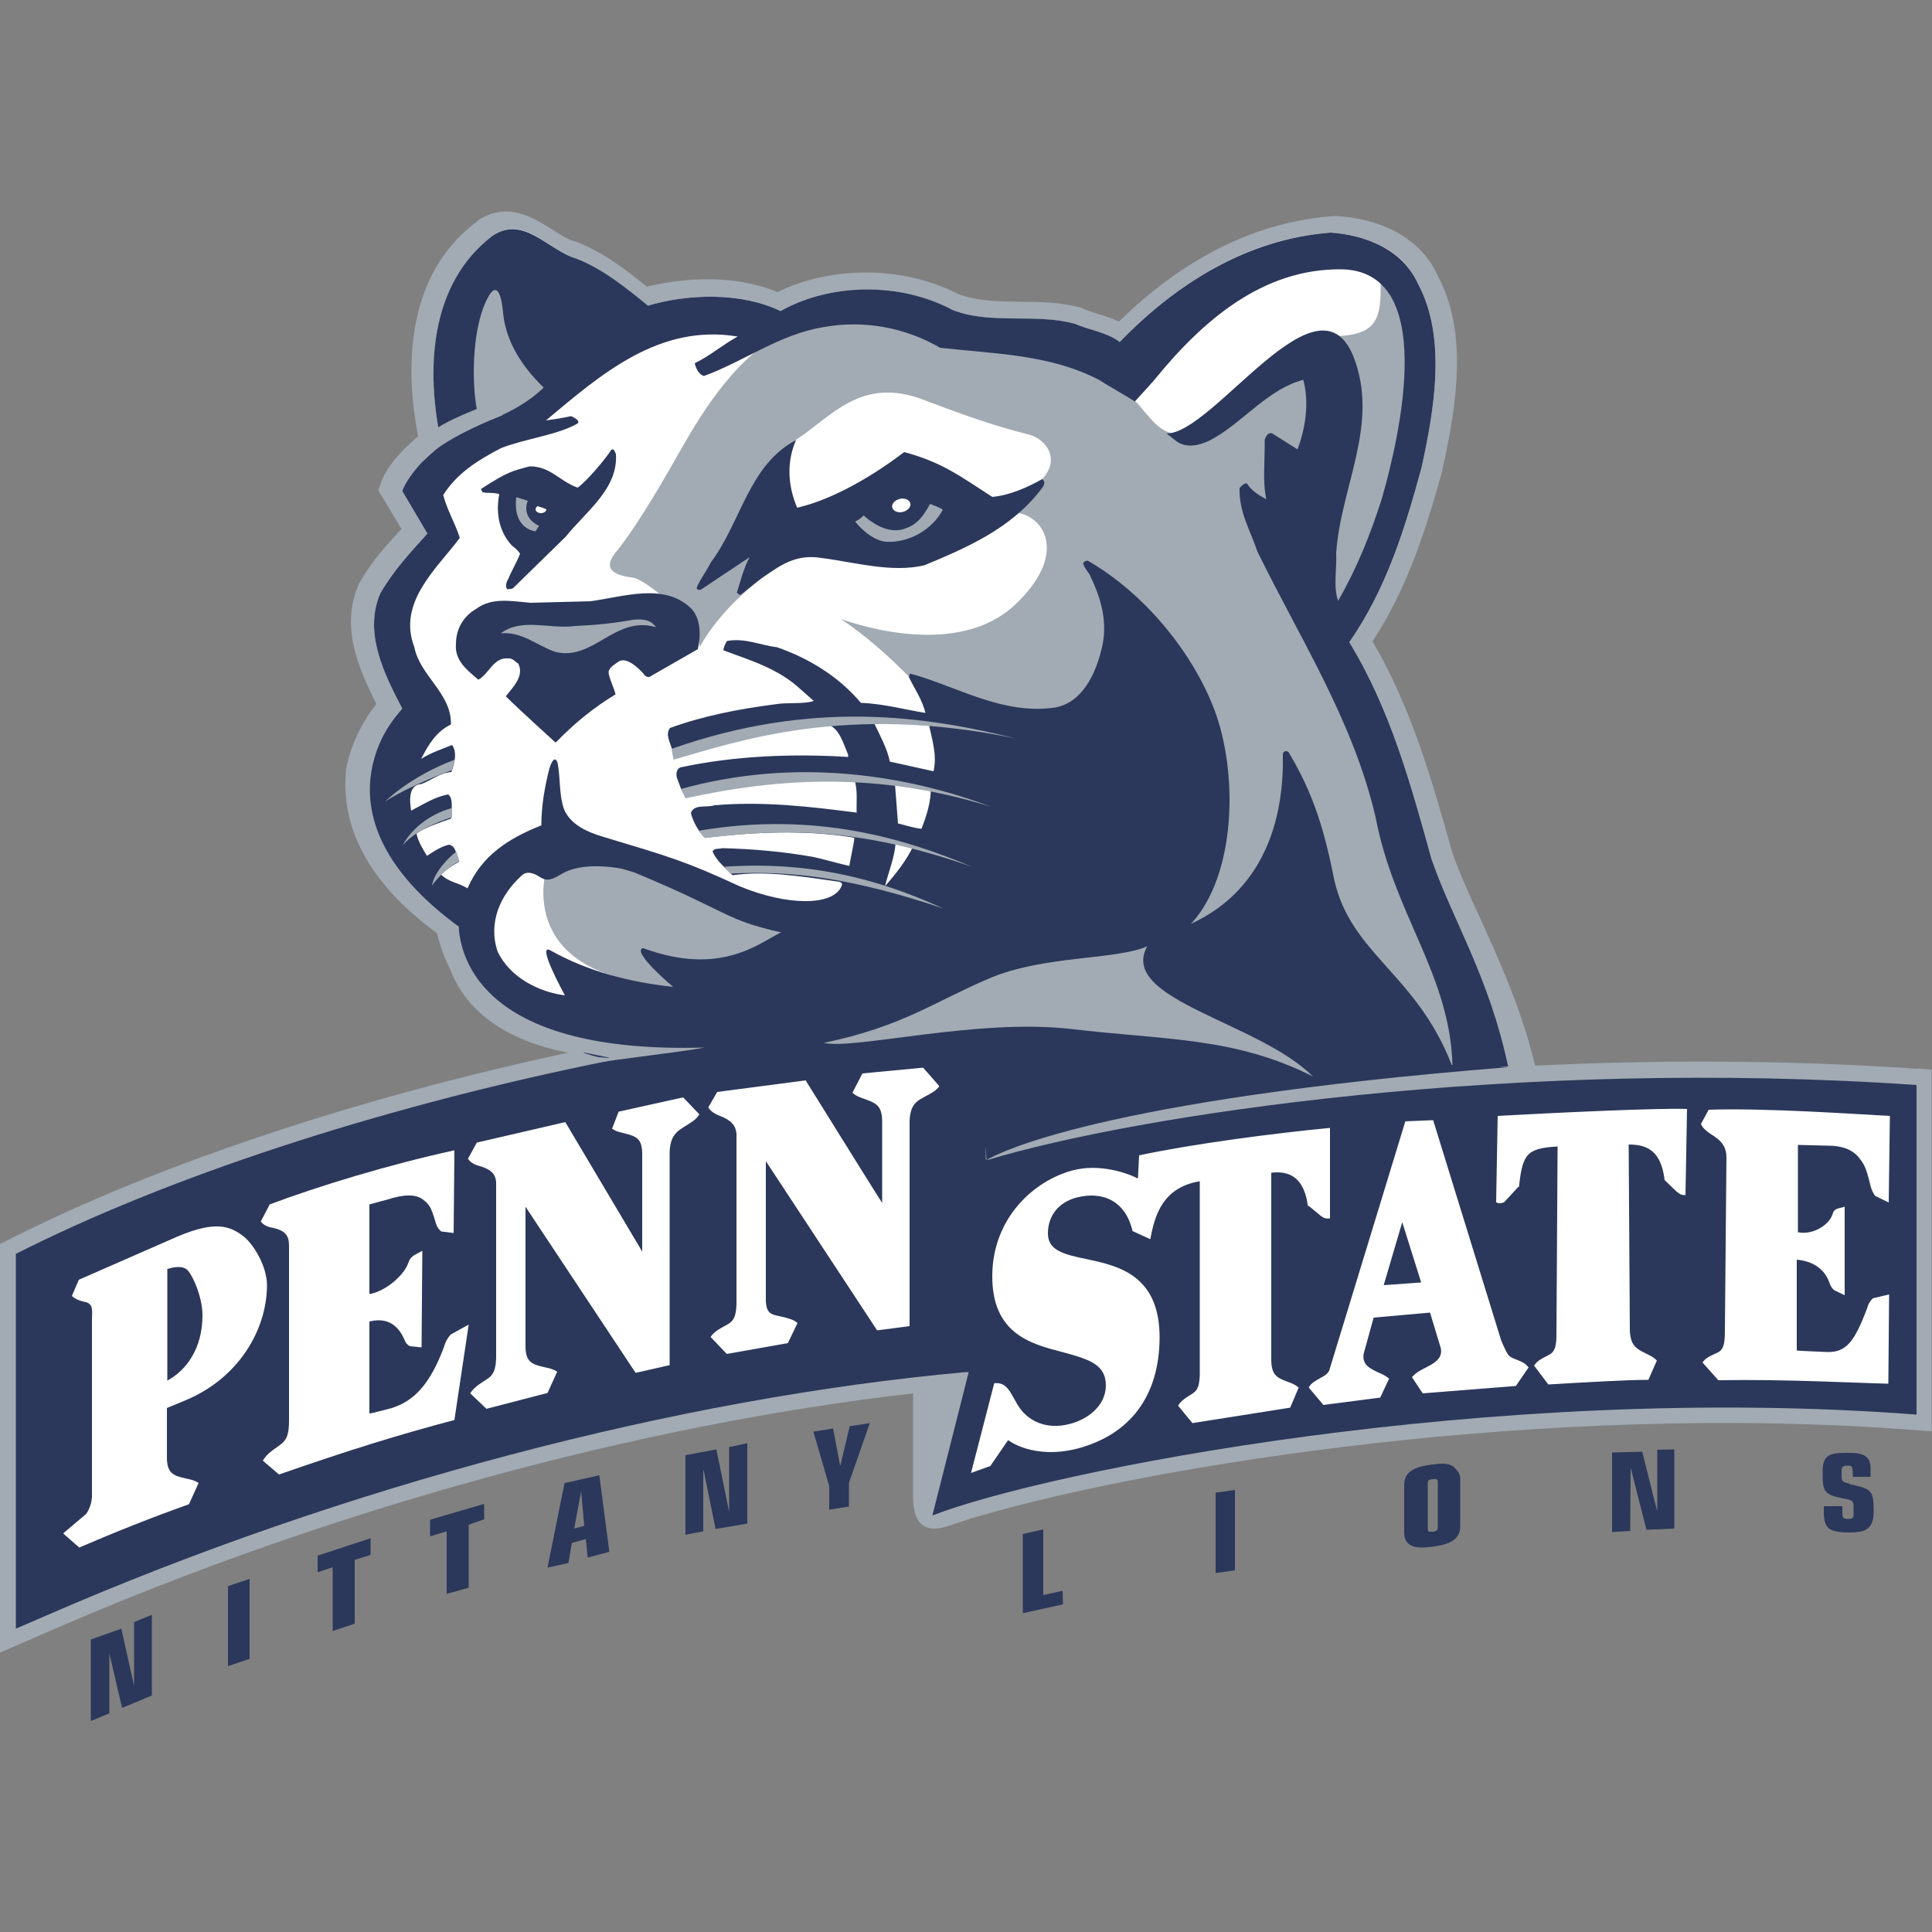 <svg viewBox="0 0 500 500" xmlns="http://www.w3.org/2000/svg"><rect x="0" y="0" width="500" height="500" fill="#808080" stroke="none"/><path d="m89.5 199.8v-.2s0-.2 0-.2c1.1-6.1 3.8-12 7.9-17.2-4.5-9-9.4-19.8-4.6-30.9v-.2s.2-.2.2-.2c3-5.4 6.8-9.6 10.9-14l-6-10 .6-1.7c1.1-3.5 4.3-7.2 6.1-9 1.3-1.2 2.3-2.2 3.6-3.3-3-15.5-4.3-41.1 15.4-55.7v-.1c7.7-5.1 14.4-.8 19.3 2.3 2.1 1.3 4.1 2.6 5.9 3.1h.2s.2.1.2.1c6.9 2.7 12.7 7.1 18.2 11.6 9.7-2.4 22.9-3.2 33.8 1.4 14.1-6.9 32.6-6.8 46.8.5 4.7 1.8 10.2 1.9 16 2 5.2 0 10.5.1 15.6 1.5h.3c0 .1.3.2.3.2 1.2.6 2.6 1 4.1 1.5 1.7.5 3.5 1.1 5.3 1.9 17.1-16.7 35.8-25.9 55.7-27.3h.3s.3 0 .3 0c12.6.8 22.2 6.4 26.2 15.5 7.7 14.3 5.1 32.6 1.2 50.1v.2c-4.1 14.8-8.9 30.3-18.1 44.3 10.1 17.1 15.5 36.3 20.7 54.8 1.8 5.1 4.4 10.9 7.2 16.9 5.7 12.6 12.2 26.9 15.4 43.7l-7.8 1.5c0-.4-.2-.7-.2-1.1l-264.5-20.4s-9.2-4.4-12.9-19.9c-12-8.7-25.2-22.7-23.6-41.6z" fill="#a2aab3" fill-rule="evenodd"/><path d="m496.2 276.6c-97.1-6.7-193 5.9-237 18.1v-37.4l-10.5.7c-81.6 5-179.4 29.6-243.2 61.2l-5.5 2.7v105.8l13.8-6c71.4-31 151.6-53 222.5-61.1v26.7c0 7.4 3.2 9.8 9.8 7.4l5.4-1.8s2.5-.7 2.5-.7c44.5-12.9 145.5-29.5 241.5-22.1l4.4.3v-93.6l-3.8-.3z" fill="#a2aab3" fill-rule="evenodd"/><path d="m296.9 244.9c-8.1 3.6-27.1 2.3-41.1 8.4-14.1 6-22.1 12.3-42.6 16.6 8.1 1.8 39.7-6.4 64-3.6 24.3 2.9 42.2 2 62.6 12.3-14.2-14.2-50.5-19.9-42.9-33.7z" fill="#a2aab3" fill-rule="evenodd"/><path d="m118.7 239.9c-12.8-9-24.7-22.3-23.3-39.2 1.1-6.5 4.3-12.5 8.7-17.3-4.4-8.8-10.1-19.5-5.7-29.8 3.2-5.8 7.6-10.3 12.2-15.5l-6.5-11c.8-2.6 3.4-5.7 5.1-7.5 1.6-1.6 2.7-2.6 5.1-4.5-4.1-18.9-3.3-41.6 13.2-54.1 8.2-5.5 14.5 3.8 21.6 5.9 6.9 2.8 12.8 7.6 18.6 12.2 10.4-3.1 24.3-3.5 34.3 1.4 13.3-7.4 31.2-7.3 44.5-.3 9.8 3.9 21.7.9 31.7 3.6 3.8 1.8 8.1 2.1 11.6 4.7 14.6-15.1 33-26.8 54.6-28.3 8.9.6 18.7 4.2 22.6 13.3 7.5 14 4.1 32.7.9 47.5-4.3 15.8-9.1 31.4-18.7 45.2 10.6 17.2 15.9 36.7 21.3 56.2 6.6 19.1-17.5 13.9-15.6 42.9l-219.1-.8-17-24.5z" fill="#fff" fill-rule="evenodd"/><path d="m342.3 93.3c-6.3-14.2-22.4 18.9-42.2 20.7l29.9 35.8s22.6-33.6 12.3-56.5z" fill="#a2aab3" fill-rule="evenodd"/><path d="m204.2 85.5c-13.3 6-22.3 20.8-28.6 31.9-6.3 11.2-12.1 20.5-16.2 25.5s.8 6.1 4.4 6.6 17.1 11.9 17.3 18c0 0 6.9-14.4 27.1-24.7l-9.4-13.8 7.2-15.2c9.1-5.8 16.7-16.6 33.1-10.3s23.1 7.9 27.3 9 8.6 6.5 2.7 12.1-7 8.1-7 8.1c7.2-.2 15.3 9.9.6 23.8-14.7 13.8-40.2 5.4-45.1 3.7 0 0 9.2 5.8 19.7 17.1l37.7 103.4 107.3-6.3-37.5-108.6s38.8-57.8 12.5-93.1c.2 9.7-.8 14-11.7 14.3 0 0-5.5 40.4-22.1 51.8-2.2-15.8-10.8-19.2-19.4-26.3 0 0 7.3.6 14.2-9.9-16.4 18.9-19.2 5.2-26.5-.7-7.4-5.9-12.5-14.9-29.9-16.3-17.5-1.4-33.4-11.3-57.8-.2zm-37.1 139.3-2.6-.4-19.9-5.4c-3.3 1.3-11.4 25 12.9 33.2 32 10.8 60.1-3.5 60.1-3.5z" fill="#a2aab3" fill-rule="evenodd"/><g fill="#2b385b"><path d="m188.7 391.3-3.3-16.2-8 1.5v20.6l4.6-.9v-15.8h.1l3.1 15.2 8.2-1.4v-20.8l-4.7 1z"/><path d="m146.1 383.8-4.4 21.9 5.4-1.2.9-5.2 3.6-1 .5 4.8 5.6-1.5-2.6-19.8-8.9 2zm2.5 11.8 1.8-9.7s.8 9 .8 9l-2.7.7z"/><path d="m217.5 379.2h-.1l-1.8-9.5-5.1.8 4.1 14.1v6.1l5.1-.8v-6.1l5.4-15.5-5.2.8z"/><path d="m59 431.2 5.6-1.9v-20.7l-5.6 1.9z"/><path d="m34.7 436.3-3.3-14.8-7.9 2.8v21.1l4.8-2v-15.5l3.3 14.1 7.7-3.2v-20.9l-4.6 1.9z"/><path d="m82.2 406.9 3.9-1.3v16.5l5.7-1.9v-16.5l4.1-1.3v-4.3l-13.7 4.5z"/><path d="m111.3 397.6 4.3-1.3v16.2l5.7-1.6v-16.3l4-1.4v-4l-14 4.1z"/><path d="m376.4 379.8c-1.1-1-2.5-1.2-5.7-.8-3.7.5-7.4 1.4-7.3 5.4v12.2c0 1.3.4 2.3 1.1 2.9 1.1 1 2.9 1.2 6.1.8 3.7-.5 7.4-1.4 7.3-5.4v-12.2c0-1.3-.8-2.2-1.5-2.9zm-4.3 15.5c0 .7-.4 1-1.3 1.1-1 .1-1.3 0-1.3-.8v-11.7c0-.8.3-1 1.3-1.1s1.3 0 1.3.8z"/><path d="m428.9 390.8h-.1l-3.8-15.1-7.8.2v20.6l4.7-.3.1-16.4 4.1 16.1 7.2-.3v-20.5l-4.4.1z"/><path d="m270 412.8v-17l-5.3 1.2v20.5l10.4-2.3-.1-3.5z"/><path d="m478.5 383.9c-1.5-.3-1.9-.5-1.9-1.8v-1.3c0-.9 0-1.4 1.4-1.5 1.3 0 1.4.1 1.5 1.9v1s4.6 0 4.6 0v-2.4c-.1-2.8-1.6-3.9-6-3.8-4.9 0-6.5.6-6.4 5.3v1.2c.1 3.6.9 4.4 4.9 5.2 2.7.5 3 .6 3.1 2v2.2c0 .9-.3 1.2-1.4 1.2-1.5 0-1.5-.5-1.5-1.9v-1.4s-4.8 0-4.8 0v1.7c.1 4 1.2 5.1 6.7 5.1 4.3 0 6.3-1 6.2-5.8 0-5.2-.7-5.5-6.2-6.7z"/><path d="m314.6 407.1 5-.7v-20.8l-5 .7z"/><path d="m143.9 192.1c4.6-4.8 9.9-9.1 15.4-12.4-.5-2.1-2.2-5.2-1.7-6.2.5-1.1 1.6-1.6 2.5-2.3 2-1.3 5.3 1.7 6.8 3.6.5.5 1.1.5 1.5.2l12.2-7c.8-3.5.8-8-1.8-10.6-7-6.7-17.6-2.9-26-1.8l-15.5.4c-4.9-.4-10-1.5-14.1 1.6-3.3 1.9-5.2 5.2-5.2 9.1-.4 4.3 3.1 6.9 5.8 9.2 2.8-1.5 3.9-5.9 7.8-5.5 1.1-.1 1.7.9 2.5 1.3 1.7 3.2-1.4 6.2-3.2 8.5 3.6 3.6 12.8 11.9 12.8 11.9z"/><path d="m125 127.4c1.2.3 3 0 4.2.5-1.3 6.9 1.3 11.2 3.3 13.3.8.6 1.6 1.3 2.1 2.1-1 2.5-2.4 4.8-3 6.4-.5.8-1 2.1-.3 2.8.5-.1 1.1 0 1.5-.3l13.6-13.3c5.3-6.6 13.6-12.4 13-21.4-.3-.5-.4-1.5-1.2-1.1-1.5 2.4-6.4 8.2-8.7 9.8-4.8-1.7-7.1-5.6-12.5-5.5-4.3 1.2-5.4 1.2-12.6 5.9.4.2.2.7.6.8z"/><path d="m181.4 152.6 12.6-8.4c-1.5 2.7-2.4 6.3-3.3 9.2l.8.6c.8-.4 4-3.3 6.2-4.8 4.2-2.8 8.2-5.9 14.9-4.8 8.6 1.1 18.1 3.9 26.6 1.9 10.9-4.5 22.4-9.5 30.1-19.5.6-.7 1.6-2 .4-2.8-3.9 2.2-8.5 4.2-12.9 4.6-8.5-5.5-13.1-9-22.8-11.6-7.9 6-18.2 12.2-27.7 14.4-2.5-5.9-2.7-12-.3-17.5-12.2 6.4-14.2 21.2-22 31.6-1.2 2.4-2.7 4.2-3.7 6.6 0 .6.7.6 1.1.5z"/><path d="m255.5 300.1c2.6-1.5 28.3-15.4 134.7-23.9l-2.4-.2h2.5c-5-23.5-14.6-38.3-19.8-53.6-5.4-19.5-10.7-38.9-21.3-56.2 9.6-13.8 14.4-29.4 18.7-45.2 3.2-14.7 6.6-33.5-.9-47.5-4-9-13.7-12.7-22.6-13.3-21.6 1.6-40 13.2-54.6 28.3-3.5-2.6-7.8-3-11.6-4.7-10-2.8-21.9.3-31.7-3.6-13.3-7.1-31.3-7.1-44.5.3-10.1-4.9-23.9-4.5-34.3-1.4-5.8-4.7-11.7-9.5-18.6-12.2-7.2-2.1-13.5-11.3-21.6-5.9-16.5 12.5-17.4 35.1-13.2 54.1-2.4 1.9-3.5 3-5.1 4.5-1.7 1.8-4.3 5-5.1 7.5l6.5 11c-4.6 5.1-8.9 9.7-12.2 15.5-4.4 10.3 1.2 21.1 5.7 29.8-4.4 4.9-7.5 10.8-8.7 17.3-1.4 16.9 10.5 30.2 23.3 39.2-.7 18.5 8.8 21.9 8.8 21.9 6.9 8.9 22.2 10.3 22.2 10.3 2.7.8 5.4 1.6 8 2.4-55.2 11.1-109.7 28.3-150.4 48.4l-3.2 1.6v97l8.1-3.5c76.5-33.3 163.1-56.2 237.7-62.9h.8s-9.4 37.1-9.4 37.1c29-11.3 144.4-34.6 254.7-26.1v-85.3c-104.2-7.2-202.1 7.8-240.4 19.4zm-89.2-54.7c-2.8 1 7.9 10 7.9 10-11.2-1.2-22-4-31.5-9.3-4.4-2.8 3.5 11.5 3.5 11.5-7-.9-14.3-4.8-17.4-11.3-2.6-7.6.8-14.8 6.1-19.6.2-.2.4-.4.6-.5.7-.4 1.9-.6 3.6.4 1.9 1.2 2.8 1.7 6.2-.4 5-3 12.8-1.9 15.5-1.4 1.2.3 2.4.7 3.4 1 24.8 10.3 23 12.1 37.9 15.5-5.8 2.9-15.7 11.4-35.6 4.1zm62.7-15.9c.9-3.8 2.5-7.4 2.8-11.4l4.6.8c-1.9 3.9-4.5 7.2-7.5 10.6zm9.5-15c-1.9-.2-4.1-.9-6.1-1.4l-.8-10.4c3.2.2 6.3.7 9.3 1.5 0 3.3-1.1 7-2.4 10.2zm3.1-14.9-11.3-2.5c-.8-3.7-2.6-6.8-4.1-10 2.9-.8 6.7-.2 9.8-.5l4.3.4c.8 4.1 2.3 8.2 1.3 12.6zm-5.9-25.8-.5 1.4c1.5 3.1 3.5 5.9 4.3 9.3-5.1-.8-10.9-2.4-16.7-2.6-5.9-7-13.7-11.6-21.7-14.4-4.3-.5-8.4-2.5-13-1.6-.4.8-.8 1.5-.9 2.4 7 2.6 14.2 4.7 20 10.1l3.4 3c-2.5.9-7 .3-10.2.9-9.3 1.2-18.5 3-27 6.1-1.6 2.1.8 4.6.8 7.1l1.2.7c12.6-4 25.5-7.1 39.3-8.5 2.7 1.2 3.6 4.9 4.8 7.6v.6c-14.3-.9-29.2-.3-42.9 2.6-1.6.1-1.8 2-1.3 3.1.7 1.7 1.1 3.7 2.6 4.8 13.8-3.5 28.8-4.6 43.3-4.3.8 2.4.4 5.7.5 8.2-11.7-1.5-24.1-3-36.8-1.9-2 .7-5.3-.4-6.1 2 .6 2.4 1.9 4.6 3.6 6.4 13-1.5 26.1-2.1 38.7 0-.1 1.6-.9 4.9-1.3 7.3-3.1-.7-6.1-1.6-9.2-2.3-7.8-1.4-15.8-2.1-23.7-2.3-.8.3-1.9-.1-2.5.8.9 2.4 3.5 4.5 5.2 6.2 8.4-1.2 17.7.3 26.2 1.5.7.2 2.6 0 2 1.3-2.2 5.3-14.2 5.1-26.3.1-14.3-6.6-18-7.6-35.6-12.9-3.7-1.1-8.2-3-9.9-7-1.4-3.9-.9-8-1.7-12.1-.2-.5-.7-1.8-1.7.3l-.4 1.1c-1.2 4.7-2.1 9.7-2.1 14.8-8.3 3.3-15.4 7.7-19.1 16.3-2.6-1.6-4.9-1.5-7.1-3.8 1.7-1 3.2-2.1 4.9-3.1-.8-1.5-.6-4-2.6-4.4-2.1.5-3.9 1.7-5.7 2.9-1-1.7-2.3-3.6-2.7-5.8 2.5-1.7 5.7-2.7 8.8-3.8l.4-.6c-.4-1.6.5-4.5-1-5.7-3.5.6-6.5 2.6-9.6 4.2-.4-2.5-.8-6.7 2.7-6.9 2.6-1 4.8-2.9 7.7-3.1.8-2.1 1.6-5.1.2-7-2.7 1.1-5.5 2-8 3.6 1.8-3.6 3.9-7.1 7.7-8.9.2-8.1-8-12.5-9.5-20.1-4.4-11.6 6-20.4 11.8-28.2-1.2-3.8-3.3-7.2-4.3-11.1 3.8-5.9 9.2-9.1 14.9-12.1 6-2.4 14.6-3.4 19.7-6.3 1.4-.8-1.5-2-1.5-2s-2.6.6-6.5 1.1c14.2-11.9 29.3-25.1 49.6-21.7-4 2.2-7 4.9-11.1 6.9.3 1.4 1.1 3 2.4 3.3 10.4-3.8 19.4-10.7 30.7-12.6 10.6-2 21.5.1 30.4 5.3 14.3 1.6 28.4 1.7 41.1 8.3 3 1.9 6.3 3.7 9.3 5.6 0 0 3.3-3.6 4.9-5.4 12.7-15.7 28.3-29 48.5-28.8 24.9.3 15.4 42.4 10.5 59.4-2.9 9.1-6.4 17.9-11.3 26.4-1.3-3.7-.3-8.3-.5-12.3 1.1-17.2 11.4-33.5 4.4-51.1-9.3-22.5-36.1 20.1-48.3 20.1 0 0 1.1.8 2.2 1.7 3.1 2.7 7.6 1 10.4-.7 7.5-4.4 14.1-12.7 22.8-14.9 1.6 6.1.5 12.6-1.5 18l-6.5-4.1c-1.1-.5-1.8.9-2 1.6.1 5.1-.6 10.5.4 15.4-1.8-1-3.9-2.2-5-4.1-.9 0-1.3.6-1.9 1.2-.2 6.2 2.8 11 4.6 16.4 11 22.5 24.8 43.8 30.6 68.8 4.8 25.2 19.2 40.6 19.9 64.1h-.2c-9.1-23.5-26.1-28.7-30.4-47.9-2.5-12.6-5.3-22.2-11.8-33-.6-.6-1.5-.3-1.5.6.3 14.6-3.6 34.5-23.8 43.8 11.7-12.5 12.4-39.1 5.9-55.9-5.6-14.4-17.8-29.6-32.6-38.1-.5 0-.9.2-1.2.6.3 1.5 1.6 2.4 2 3.7 2.7 5.6 4.5 11.9 2.8 18.5-1.5 6.3-4.9 13.9-12 15.2-13.7 2-25.2-5.4-37.6-8.8zm19.4 126.4v-3.7l.2 3.6s-.1 0-.2 0z"/></g><path d="m117.6 367.5 3.7-24.7-4.7 2.6c-.8.9-1.4 2-1.7 3.2-3.7 9.9-7.9 14-13.5 15.8 0 0-5.6 1.5-5.8 1.4 0-.2 0-23.8 0-23.8 6-1.5 8.2 2.7 9.2 5 .2.6.7 1.1 1.3 1.4l3 .3.2-25-2.2 1.2c-1.3 1-1.1 1.3-1.5 2.1-1 2.9-5.7 7.2-10 7.9v-23.2l4.8-1.3c4.3-1.4 7.3-1.3 9 0 1.6 1.2 2.1 1.8 3.3 5.8 0 0 .3 1.6 1.5 2.5l3.2.4.2-21.4c-17 3.7-35.3 9.3-47.8 14l-2.3 4.4c.5.7 1.3 1.3 2.8 1.6 3.6.7 4.5 2.1 4.5 4.7v45.2c0 6.1-1.8 5.6-5.2 8.5-.6.5-1.1 1.2-1.6 1.9l4.2 3.6c17.8-6.2 31.3-10.4 45.4-14.1z" fill="#fff" fill-rule="evenodd"/><path d="m16.4 396.9 4.1 3.6c9.3-4 18.8-7.8 28.4-11.2l2.5-5.5c-.6-.4-1.3-.7-2.1-.9-3.8-.9-5.9-1-6.1-5.2v-13.3l4.8-2c13.5-5.6 21-17.9 21.1-29.7 0-5-3.4-10.5-5.9-12.6-3.8-3-7.6-4.1-17-.2l-25.8 11.3-1.8 4.2c1.4 1.3 3.7 1.6 3.7 1.6 1.7.6 1.6 1.9 1.5 4.2v46.3c-.1 1.2-.5 2.9-1.5 4.3l-5.9 5zm26.7-68.4c2.3-.8 4.2-.8 5.2 0 1.3 1 4.1 6.9 4.1 11.9 0 8.5-4.1 14.2-9.1 16.9v-28.8q-.1 0-.1 0zm133.7-44.5-16.7 3.7-1.7 4.4c.6.4 1.2.7 2 .9 3.8 1 5.7 1.1 5.8 5.4v25.5l-19.9-33.5-22.9 5.3-2.3 4.2c.5.7 1.3 1.4 2.8 1.8 3.2.9 4.3 2.1 4.5 4.2v45.6c-.2 5.3-2 4.8-5.1 7.3-.6.5-1.2 1.1-1.6 1.8l4.2 4 15.8-4.1 2.5-5.5c-.6-.4-1.3-.7-2.1-.9-3.8-.9-5.9-1-6.1-5.2v-36.6l28.5 43 8.8-2v-55.3c.3-5.3 2.8-5.5 6.1-7.9.7-.5 1.2-1.1 1.6-1.7zm62.2-7.7-15.8 1.5-2.6 5c.6.5 1.2.9 2 1.2 3.8 1.4 5.6 1.7 5.7 6v21.3c-.1 0-19.8-31.7-19.8-31.7l-22.9 3-2.3 4c.5.8 1.3 1.5 2.8 2.1 3.2 1.2 4.3 2.6 4.5 4.7v44.2c-.2 5.3-2 4.6-5.1 6.8-.6.4-1.2 1-1.6 1.6l4.2 4.4 15.8-2.8 2.5-5.2c-.6-.5-1.3-.9-2.1-1.1-3.8-1.3-5.9-.3-6.1-4.6v-36.2l28.8 43.8 8.4-1.1v-53.3c.3-5.2 2.8-5.2 6.1-7.3.6-.4 1.2-.9 1.6-1.5l-4.2-4.8zm249.7 81.8.2-23.1-4.2 1c-1.2 1.1-1.5 2.6-1.5 2.6-3.3 8.7-5.4 11.4-10.3 11.3 0 0-7.7-.3-7.9-.4 0-.2 0-23.5 0-23.5 5.3.5 7.6 3.4 8.5 6.1.4 1.2 1.2 1.8 1.2 1.8l2.7 1.3v-22.9s-1.9.5-1.9.5c-1.1.5-1 .9-1.3 1.6-.9 2.6-5 5.3-8.9 4.5v-22.6s7.8.2 7.8.2c3.8 0 6.4 1.1 8 3.1 1.4 1.8 1.8 2.5 2.9 6.9 0 0 .3 1.7 1.3 3l3.5 1.7.3-22.4c-9.4-.5-32.5-2.1-46.9-1.6l-2 3.7c.4.9 1.2 1.7 2.4 2.5 3.2 1.9 4.2 3.6 4.2 6.2l-.4 44.9c0 6.1-1.5 5-4.4 6.8-.6.3-1 .8-1.4 1.3l4.1 4.6c17.3-.3 35.3.7 44 .9zm-130.6-25.5 4.8-16.3 4.9 15.6zm34.2 26.1 3.3-4.8c-.4-.5-.9-1-1.5-1.3-1.9-1-3.2-1-4-2.3-.6-1.1-1.1-2.2-1.6-3.4l-17.6-57-7.2.3-19.7 64.5c-.7 1.4-2 1.6-3.9 2.9-.6.4-1.1.9-1.4 1.5l3.8 4.5 14.7-1.9 2.3-4.9c-.6-.5-1.2-.9-1.9-1.2-3.1-1.4-5.1-2.3-4.7-5.2l2.6-9.4 14.6-1.3 2.8 9.3c.6 3.4-3.3 4.4-5.7 5.9-.7.4-1.3 1-1.8 1.5l2.8 4.2 24-1.9zm.8-51.4c.9-8.8 2.1-10.1 10-10.6l-.3 49.5c-.2 4.7-1.7 4-4.4 5.8-.6.4-1 .9-1.4 1.4l3.7 4.9c8.6-.5 20-1.2 25.9-1.2l2.2-5c-.5-.5-1.2-1-1.8-1.3-3.4-1.7-5-2.2-5.2-6.5l-.3-48.1c5 0 8.4 1.8 9.3 9.2l2.9 2.8c.8.6 1.1 1.1 2.5 1.1l.4-22.3c-7.2-.3-34.7 1-49 1.8l-.4 22.3s.6.7 2.1 0l3.7-4zm-54.6 5c-.9-7.3-4.5-9.4-9.5-8.8v48.6c.1 4.3 1.9 4.6 5.3 5.9.7.3 1.3.7 1.8 1.1l-2.2 5.2-25.3 4-3.7-4.5c.3-.6.8-1.1 1.4-1.6 2.7-2.1 4-1.5 4.2-6.3 0-.3 0-50.2 0-50.2-9.4 1.6-11.6 8.4-12.8 15l-4.6-2.1c-1.8-7.8-7.7-10.4-14.4-8.7-4.7 1.2-7.5 4.7-7.5 9.3 0 4.3 3.8 5.4 10.2 6.7 8 1.7 18.8 4.1 18.7 20.4-.1 15.1-7.7 25-21.3 28.6-11.5 2.9-17.9-2.2-17.9-2.2l-4.6 6.7-5 1.8 6-23.2c4.4-.6 4.6 4.9 8 8 3 2.8 7.1 3.7 11.6 2.5 4.3-1.1 9.2-4.4 9.3-9.9 0-5.5-4.3-6.8-11.3-8.7-8.1-2.1-18.2-4.7-18.1-19.8.1-15 10.9-24.6 20.8-27.2 6-1.6 12.7 0 16.9 2.1l.3-6c14.1-3 34.8-5.7 49.4-7.1v23.4c-1.5.2-1.9-.3-2.7-.9l-2.9-2.4zm-105.6-183.2c1.3-.3 2.5.3 2.7 1.2s-.7 1.9-2 2.2-2.5-.3-2.7-1.2.7-1.9 2-2.2zm-93.6 1.8c-.4.2-.7.5-.7.9 0 .6.7 1 1.4 1 .8 0 1.4-.5 1.4-1-.7-.3-1.4-.6-2.1-.7z" fill="#fff" fill-rule="evenodd"/><path d="m169.7 162.3c-10.5-3.1-16.2 8.9-26 6.4-4.7-1.6-8.6-5.3-14.1-4.8 5.5-4.1 12.5-1 19.3-1.9 5-.2 10-.7 14.9-1.6 2.2-.2 4.4-.2 5.9 1.8zm74.3-30.4c-2.7 5.2-8.9 8.7-14.8 8.3-3.1-.4-5.9-2.8-7.9-5.2.9-.5 1.6-.9 2.2-1.6 2.7 2.4 7.1 5.1 11.2 3.2 2.9-1 4.6-3.6 6-6.2.7.3 2.7 1 3.3 1.5zm-70.2 61.9.5 2.8c16.6-4.7 44.5-14.6 88.5-5.5-23-5.7-52.3-10.2-89 2.7zm2.4 10.3 1.2 2.5c20.2-4.4 47.2-7.8 79.1 2.2-20.4-7.7-49.4-13.2-80.3-4.6zm4.6 10.9 1.6 1.9c20.5-2.5 39.5-2.9 69.1 7.4-16.7-7-40.1-14.5-70.7-9.3zm6.7 9.3 1.5 1.8c15.9-.9 31.8 1.2 55.1 9-13.1-5.9-31.2-12.5-56.6-10.8zm-69.8-27.7-.7 2.7s-10.2 3.6-17.3 8.1c0 0 6.5-6.5 18-10.8zm-.7 12.5v2.4c-.1 0-9.1 2.7-12.8 7.3 0 0 3.2-7 12.8-9.7zm1.1 11.3.8 2.4s-4.4 2.5-7.1 6.4c.5-3.5 4.5-7.5 6.3-8.8zm5.6-113.1c-1.6-6.3-1.9-21.6 2.4-30 2.3-4.5 3.6-1.7 4.1 3.6.8 9.3 7.3 16.3 10.5 19.4 0 0-5.8 6.1-16.4 9.2l-.7-2.2z" fill="#a2aab3" fill-rule="evenodd"/><path d="m157.5 273.8c-44.6-3.2-42.6-31.9-42.6-31.9-42.4-31.3-15-59.2-15-59.2-16.7-26.3-1.1-38.9 5.3-45.4l-6.1-10c7.4-13.9 13.3-17 24.4-21.5 1.1-.2 5.5 1.8 6.7 1.6-2.7 1.1-15.6 6.1-21.1 12.1-1.7 1.8-4.3 5-5.1 7.5l6.5 11c-4.6 5.1-8.9 9.7-12.2 15.5-4.4 10.3 1.2 21.1 5.7 29.8-4.4 4.9-22.5 29.2 14.7 56.5.5 8.2 6.2 33 63.7 31.3-6.6 1.3-29.1 3.7-36.3 5.3l5.1-4 6.4 1.3z" fill="#a2aab3" fill-rule="evenodd"/><path d="m133.7 128.7 2.9.9s-2 4.1 2.9 6.5l-.9 1.4s-5.9-.4-5-8.7zm163.2 116.2c-8.1 3.6-27.1 2.3-41.1 8.4-14.1 6-22.1 12.3-42.6 16.6 8.1 1.8 39.7-6.4 64-3.6 24.3 2.9 42.2 2 62.6 12.3-14.2-14.2-50.5-19.9-42.9-33.7z" fill="#a2aab3" fill-rule="evenodd"/></svg>